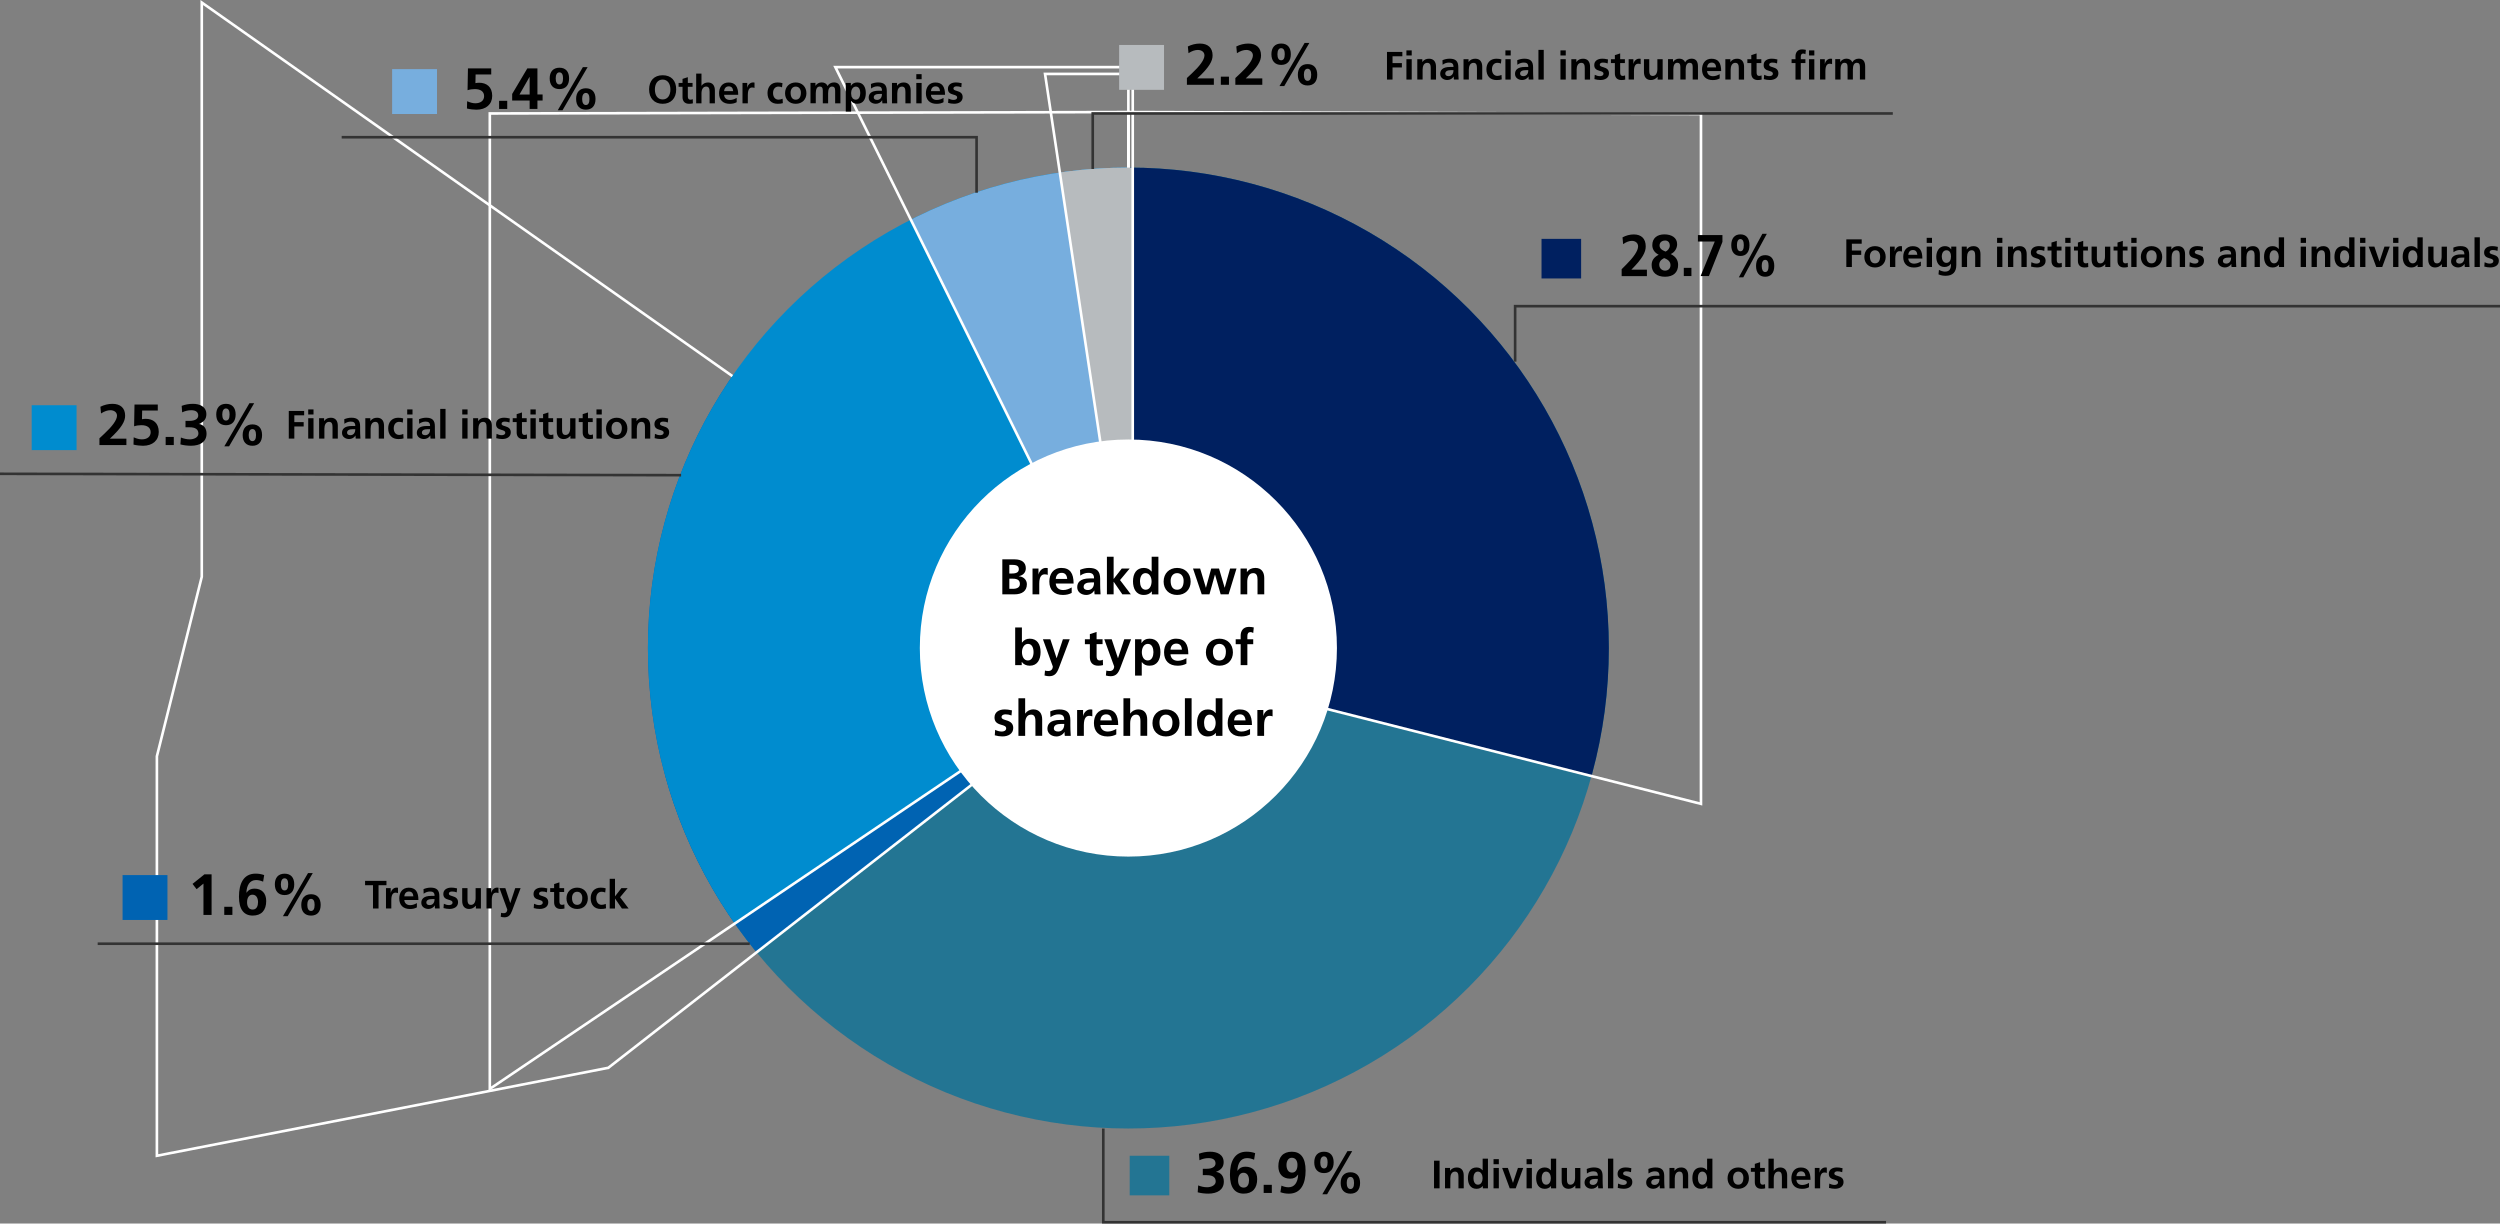 <?xml version="1.0" encoding="UTF-8"?>
<svg id="_レイヤー_2" data-name="レイヤー 2" xmlns="http://www.w3.org/2000/svg" xmlns:xlink="http://www.w3.org/1999/xlink" viewBox="0 0 947 463.48">
  <rect x="0" y="0" width="947" height="463.48" fill="#808080" stroke="none"/>
  <defs>
    <style>
      .cls-1 {
        fill: #77aede;
      }

      .cls-2 {
        clip-path: url(#clippath-4);
      }

      .cls-3 {
        fill: #b7bbbe;
      }

      .cls-4 {
        fill: #fff;
      }

      .cls-5 {
        stroke: #fff;
      }

      .cls-5, .cls-6, .cls-7 {
        fill: none;
      }

      .cls-5, .cls-7 {
        stroke-miterlimit: 10;
      }

      .cls-8 {
        fill: #237593;
      }

      .cls-9 {
        clip-path: url(#clippath-1);
      }

      .cls-10 {
        clip-path: url(#clippath-5);
      }

      .cls-11 {
        fill: #002060;
      }

      .cls-12 {
        clip-path: url(#clippath-3);
      }

      .cls-13 {
        fill: #0063b2;
      }

      .cls-14 {
        fill: #008ccf;
      }

      .cls-15 {
        clip-path: url(#clippath-2);
      }

      .cls-16 {
        clip-path: url(#clippath);
      }

      .cls-7 {
        stroke: #333;
      }
    </style>
    <clipPath id="clippath">
      <polygon class="cls-6" points="427.43 27.96 427.43 245.48 208.43 305.48 208.43 456.8 667.18 456.8 667.18 34.03 427.43 27.96"/>
    </clipPath>
    <clipPath id="clippath-1">
      <polygon class="cls-5" points="76.43 .96 76.43 218.48 59.43 286.48 59.43 437.8 230.43 404.48 429.43 249.48 76.43 .96"/>
    </clipPath>
    <clipPath id="clippath-2">
      <polygon class="cls-5" points="427.43 42.45 427.43 249.48 644.33 304.5 644.33 43.19 427.43 42.45"/>
    </clipPath>
    <clipPath id="clippath-3">
      <polygon class="cls-5" points="427.43 42.45 427.43 249.17 185.54 412.48 185.54 42.98 427.43 42.45"/>
    </clipPath>
    <clipPath id="clippath-4">
      <polygon class="cls-5" points="427.43 25.43 427.43 249.78 316.43 25.43 427.43 25.43"/>
    </clipPath>
    <clipPath id="clippath-5">
      <polygon class="cls-5" points="429.08 28.01 429.08 249.17 395.86 28.01 429.08 28.01"/>
    </clipPath>
  </defs>
  <g id="_レイヤー_1-2" data-name="レイヤー 1">
    <g>
      <rect class="cls-8" x="427.93" y="437.8" width="15" height="15"/>
      <g class="cls-16">
        <circle class="cls-8" cx="427.43" cy="245.48" r="182"/>
      </g>
      <g>
        <g class="cls-9">
          <circle class="cls-13" cx="427.43" cy="245.48" r="182"/>
        </g>
        <polygon class="cls-5" points="76.43 .96 76.43 218.48 59.43 286.48 59.43 437.8 230.43 404.48 429.43 249.48 76.43 .96"/>
      </g>
      <g>
        <g class="cls-15">
          <circle class="cls-11" cx="427.43" cy="245.48" r="182"/>
        </g>
        <polygon class="cls-5" points="427.43 42.45 427.43 249.48 644.33 304.5 644.33 43.19 427.43 42.45"/>
      </g>
      <g>
        <g class="cls-12">
          <circle class="cls-14" cx="427.43" cy="245.48" r="182"/>
        </g>
        <polygon class="cls-5" points="427.43 42.45 427.43 249.17 185.54 412.48 185.54 42.98 427.43 42.45"/>
      </g>
      <g>
        <g class="cls-2">
          <circle class="cls-1" cx="427.43" cy="245.48" r="182"/>
        </g>
        <polygon class="cls-5" points="427.43 25.43 427.43 249.78 316.43 25.43 427.43 25.43"/>
      </g>
      <g>
        <g class="cls-10">
          <circle class="cls-3" cx="427.43" cy="245.48" r="182"/>
        </g>
        <polygon class="cls-5" points="429.08 28.01 429.08 249.17 395.86 28.01 429.08 28.01"/>
      </g>
      <circle class="cls-4" cx="427.43" cy="245.48" r="79"/>
      <rect class="cls-11" x="583.93" y="90.48" width="15" height="15"/>
      <g>
        <path d="M614.28,104.57v-2.6l1.73-1.73c2.77-2.78,4.5-5.22,4.5-6.91,0-1.33-1.07-2.09-2.35-2.09-.99,0-2.08.38-3.32,1.25l-.23-2.58c1.32-.71,2.79-1.11,4.27-1.11,2.87,0,4.52,1.62,4.52,4.54,0,2.16-1.16,4.51-5.43,8.8h5.88v2.45h-9.58Z"/>
        <path d="M632.9,96.25c1.86.93,2.77,2.25,2.77,4.09,0,2.87-1.84,4.49-4.95,4.49s-5.08-1.56-5.08-4.45c0-1.73.87-2.93,2.64-3.87v-.04c-1.69-.82-2.39-2.22-2.39-3.6,0-2.71,1.88-4.09,4.58-4.09s4.83,1.22,4.83,3.73c0,1.6-.99,3.11-2.4,3.71v.02ZM628.53,100.32c0,1.27,1.01,2.2,2.19,2.2s2.06-.8,2.06-2.07c0-1.2-.72-2.09-2.42-2.69-1.3.67-1.84,1.47-1.84,2.56ZM632.53,93.03c0-.89-.47-1.93-1.8-1.93-.97,0-2.09.58-2.09,1.87,0,.98.66,1.71,2.27,2.33.76-.29,1.61-1.24,1.61-2.27Z"/>
        <path d="M637.82,104.57v-3.11h2.89v3.11h-2.89Z"/>
        <path d="M644.2,104.57l5.35-13.07h-6.38v-2.45h9.29v2.58l-5.12,12.94h-3.14Z"/>
        <path d="M655.8,92.87c0-2.56,1.24-4.09,3.47-4.09s3.43,1.51,3.43,4.09-1.22,4.09-3.43,4.09-3.47-1.51-3.47-4.09ZM660.55,92.87c0-1.31-.33-2.31-1.3-2.31-.83,0-1.3.87-1.3,2.31s.43,2.31,1.32,2.31,1.28-.82,1.28-2.31ZM658.67,105.06l8.92-16.5h1.69l-8.92,16.5h-1.69ZM665.19,100.74c0-2.56,1.26-4.09,3.47-4.09s3.43,1.51,3.43,4.09-1.22,4.09-3.43,4.09-3.47-1.51-3.47-4.09ZM669.94,100.74c0-1.49-.43-2.31-1.28-2.31-.93,0-1.32,1-1.32,2.31s.39,2.31,1.32,2.31c.85,0,1.28-.82,1.28-2.31Z"/>
      </g>
      <g>
        <path d="M453.86,449.03c1.12.44,2.24.7,3.39.7,1.47,0,3.26-.7,3.26-2.18,0-1.61-1.14-2.4-3.37-2.4h-1.52v-2.42h1.5c1.96,0,3.32-.7,3.32-2.02s-.92-2.02-2.66-2.02c-1.17,0-2.35.29-3.43.81l-.18-2.46c1.23-.48,2.71-.77,4.27-.77,2.51,0,5.08,1.01,5.08,3.94,0,1.76-.9,2.93-2.86,3.67v.04c1.85.24,2.93,1.65,2.93,3.65,0,3.08-2.42,4.58-5.92,4.58-1.32,0-2.82-.18-3.98-.51l.18-2.62Z"/>
        <path d="M475.05,439.31c-.77-.33-1.61-.62-2.68-.62-2.44,0-3.54,2.09-3.65,4.75l.04.04c.73-1.06,1.67-1.54,2.99-1.54,2.82,0,4.47,1.78,4.47,4.69,0,3.52-1.8,5.52-5.11,5.52s-5.21-2.27-5.21-7.15,1.67-8.74,6.32-8.74c1.12,0,2.18.18,3.23.55l-.4,2.49ZM473.14,447.12c0-1.41-.55-2.88-2.11-2.88-1.28,0-2.05,1.08-2.05,2.9,0,1.43.59,2.73,2.13,2.73s2.02-1.45,2.02-2.75Z"/>
        <path d="M478.68,451.89v-3.08h3.08v3.08h-3.08Z"/>
        <path d="M491.7,444.94c-.73,1.08-1.67,1.54-2.97,1.54-2.95,0-4.49-1.89-4.49-4.69,0-3.52,1.8-5.52,5.11-5.52s5.21,2.24,5.21,7.15-1.72,8.74-6.32,8.74c-1.12,0-2.18-.18-3.23-.55l.4-2.49c.86.37,1.69.62,2.68.62,2.22,0,3.52-1.76,3.65-4.75l-.04-.04ZM491.48,441.29c0-1.43-.59-2.73-2.16-2.73-1.3,0-2,1.23-2,2.75s.66,2.88,2.09,2.88c1.52,0,2.07-1.41,2.07-2.9Z"/>
        <path d="M497.84,440.32c0-2.53,1.32-4.05,3.7-4.05s3.65,1.5,3.65,4.05-1.3,4.05-3.65,4.05-3.7-1.5-3.7-4.05ZM502.9,440.32c0-1.3-.35-2.29-1.39-2.29-.88,0-1.39.86-1.39,2.29s.46,2.29,1.41,2.29,1.36-.81,1.36-2.29ZM500.9,452.38l9.51-16.33h1.8l-9.5,16.33h-1.8ZM507.85,448.11c0-2.53,1.34-4.05,3.7-4.05s3.65,1.5,3.65,4.05-1.3,4.05-3.65,4.05-3.7-1.5-3.7-4.05ZM512.91,448.11c0-1.47-.46-2.29-1.36-2.29-.99,0-1.41.99-1.41,2.29s.42,2.29,1.41,2.29c.9,0,1.36-.81,1.36-2.29Z"/>
      </g>
      <rect class="cls-14" x="12" y="153.5" width="17" height="17"/>
      <g>
        <path d="M37.67,168.59v-2.57l1.85-1.72c2.95-2.75,4.8-5.17,4.8-6.84,0-1.32-1.14-2.07-2.51-2.07-1.06,0-2.22.37-3.54,1.23l-.24-2.55c1.41-.7,2.97-1.1,4.55-1.1,3.06,0,4.82,1.61,4.82,4.49,0,2.13-1.23,4.47-5.79,8.71h6.27v2.42h-10.21Z"/>
        <path d="M50.65,165.66c1.28.55,2.22.77,3.1.77,1.96,0,3.32-.97,3.32-2.71s-1.34-2.66-3.52-2.66c-.95,0-1.85.13-2.75.42l.15-8.25h8.82v2.29h-5.92l-.07,3.28c.53-.09.86-.15,1.41-.15,2.75,0,4.95,1.52,4.95,4.97,0,3.15-2.29,5.24-5.98,5.24-.99,0-2.42-.15-3.59-.44l.07-2.75Z"/>
        <path d="M62.75,168.59v-3.08h3.08v3.08h-3.08Z"/>
        <path d="M68.51,165.73c1.12.44,2.24.7,3.39.7,1.47,0,3.26-.7,3.26-2.18,0-1.61-1.14-2.4-3.37-2.4h-1.52v-2.42h1.5c1.96,0,3.32-.7,3.32-2.02s-.92-2.02-2.66-2.02c-1.17,0-2.35.29-3.43.81l-.18-2.46c1.23-.48,2.71-.77,4.27-.77,2.51,0,5.08,1.01,5.08,3.94,0,1.76-.9,2.93-2.86,3.67v.04c1.85.24,2.93,1.65,2.93,3.65,0,3.08-2.42,4.58-5.92,4.58-1.32,0-2.82-.18-3.98-.51l.18-2.62Z"/>
        <path d="M81.91,157.02c0-2.53,1.32-4.05,3.7-4.05s3.65,1.5,3.65,4.05-1.3,4.05-3.65,4.05-3.7-1.5-3.7-4.05ZM86.97,157.02c0-1.3-.35-2.29-1.39-2.29-.88,0-1.39.86-1.39,2.29s.46,2.29,1.41,2.29,1.36-.81,1.36-2.29ZM84.97,169.07l9.51-16.33h1.8l-9.5,16.33h-1.8ZM91.92,164.81c0-2.53,1.34-4.05,3.7-4.05s3.65,1.5,3.65,4.05-1.3,4.05-3.65,4.05-3.7-1.5-3.7-4.05ZM96.98,164.81c0-1.47-.46-2.29-1.36-2.29-.99,0-1.41.99-1.41,2.29s.42,2.29,1.41,2.29c.9,0,1.36-.81,1.36-2.29Z"/>
      </g>
      <rect class="cls-13" x="46.43" y="331.48" width="17" height="17"/>
      <g>
        <path d="M77.07,346.57v-11.86l-2.6,2.11-1.54-2,4.49-3.61h2.73v15.36h-3.08Z"/>
        <path d="M84.95,346.57v-3.08h3.08v3.08h-3.08Z"/>
        <path d="M99.67,333.98c-.77-.33-1.61-.62-2.68-.62-2.44,0-3.54,2.09-3.65,4.75l.04.04c.73-1.06,1.67-1.54,2.99-1.54,2.82,0,4.47,1.78,4.47,4.69,0,3.52-1.8,5.52-5.11,5.52s-5.21-2.27-5.21-7.15,1.67-8.74,6.32-8.74c1.12,0,2.18.18,3.23.55l-.4,2.49ZM97.75,341.79c0-1.41-.55-2.88-2.11-2.88-1.28,0-2.05,1.08-2.05,2.9,0,1.43.59,2.73,2.13,2.73s2.02-1.45,2.02-2.75Z"/>
        <path d="M104.11,335c0-2.53,1.32-4.05,3.7-4.05s3.65,1.5,3.65,4.05-1.3,4.05-3.65,4.05-3.7-1.5-3.7-4.05ZM109.17,335c0-1.3-.35-2.29-1.39-2.29-.88,0-1.39.86-1.39,2.29s.46,2.29,1.41,2.29,1.36-.81,1.36-2.29ZM107.17,347.05l9.51-16.33h1.8l-9.5,16.33h-1.8ZM114.12,342.78c0-2.53,1.34-4.05,3.7-4.05s3.65,1.5,3.65,4.05-1.3,4.05-3.65,4.05-3.7-1.5-3.7-4.05ZM119.18,342.78c0-1.47-.46-2.29-1.36-2.29-.99,0-1.41.99-1.41,2.29s.42,2.29,1.41,2.29c.9,0,1.36-.81,1.36-2.29Z"/>
      </g>
      <rect class="cls-1" x="148.54" y="26.19" width="17" height="17"/>
      <g>
        <path d="M176.96,38.35c1.28.55,2.22.77,3.1.77,1.96,0,3.32-.97,3.32-2.71s-1.34-2.66-3.52-2.66c-.95,0-1.85.13-2.75.42l.15-8.25h8.82v2.29h-5.92l-.07,3.28c.53-.09.86-.15,1.41-.15,2.75,0,4.95,1.52,4.95,4.97,0,3.15-2.29,5.24-5.98,5.24-.99,0-2.42-.15-3.59-.44l.07-2.75Z"/>
        <path d="M189.06,41.27v-3.08h3.08v3.08h-3.08Z"/>
        <path d="M200.63,41.27v-3.19h-6.62v-2.49l5.74-9.68h3.83v9.88h1.96v2.29h-1.96v3.19h-2.95ZM200.63,29.13h-.04l-3.81,6.67h3.85v-6.67Z"/>
        <path d="M208.22,29.7c0-2.53,1.32-4.05,3.7-4.05s3.65,1.5,3.65,4.05-1.3,4.05-3.65,4.05-3.7-1.5-3.7-4.05ZM213.28,29.7c0-1.3-.35-2.29-1.39-2.29-.88,0-1.39.86-1.39,2.29s.46,2.29,1.41,2.29,1.36-.81,1.36-2.29ZM211.28,41.76l9.51-16.33h1.8l-9.5,16.33h-1.8ZM218.23,37.49c0-2.53,1.34-4.05,3.7-4.05s3.65,1.5,3.65,4.05-1.3,4.05-3.65,4.05-3.7-1.5-3.7-4.05ZM223.29,37.49c0-1.47-.46-2.29-1.36-2.29-.99,0-1.41.99-1.41,2.29s.42,2.29,1.41,2.29c.9,0,1.36-.81,1.36-2.29Z"/>
      </g>
      <rect class="cls-3" x="423.93" y="17.03" width="17" height="17"/>
      <g>
        <path d="M449.6,32.12v-2.57l1.85-1.72c2.95-2.75,4.8-5.17,4.8-6.84,0-1.32-1.14-2.07-2.51-2.07-1.06,0-2.22.37-3.54,1.23l-.24-2.55c1.41-.7,2.97-1.1,4.55-1.1,3.06,0,4.82,1.61,4.82,4.49,0,2.13-1.23,4.47-5.79,8.71h6.27v2.42h-10.21Z"/>
        <path d="M462.45,32.12v-3.08h3.08v3.08h-3.08Z"/>
        <path d="M467.95,32.12v-2.57l1.85-1.72c2.95-2.75,4.8-5.17,4.8-6.84,0-1.32-1.14-2.07-2.51-2.07-1.06,0-2.22.37-3.54,1.23l-.24-2.55c1.41-.7,2.97-1.1,4.55-1.1,3.06,0,4.82,1.61,4.82,4.49,0,2.13-1.23,4.47-5.79,8.71h6.27v2.42h-10.21Z"/>
        <path d="M481.61,20.54c0-2.53,1.32-4.05,3.7-4.05s3.65,1.5,3.65,4.05-1.3,4.05-3.65,4.05-3.7-1.5-3.7-4.05ZM486.67,20.54c0-1.3-.35-2.29-1.39-2.29-.88,0-1.39.86-1.39,2.29s.46,2.29,1.41,2.29,1.36-.81,1.36-2.29ZM484.67,32.6l9.51-16.33h1.8l-9.5,16.33h-1.8ZM491.62,28.33c0-2.53,1.34-4.05,3.7-4.05s3.65,1.5,3.65,4.05-1.3,4.05-3.65,4.05-3.7-1.5-3.7-4.05ZM496.68,28.33c0-1.47-.46-2.29-1.36-2.29-.99,0-1.41.99-1.41,2.29s.42,2.29,1.41,2.29c.9,0,1.36-.81,1.36-2.29Z"/>
      </g>
      <g>
        <path d="M525.39,30.14v-10.47h5.82v1.65h-3.72v2.58h3.54v1.65h-3.54v4.59h-2.1Z"/>
        <path d="M532.75,21.01v-1.92h2.01v1.92h-2.01ZM532.75,30.14v-7.72h2.01v7.72h-2.01Z"/>
        <path d="M541.96,30.14v-4.33c0-1.16-.24-2.01-1.31-2.01-1.27,0-1.77,1.23-1.77,2.59v3.75h-2.01v-7.72h1.9v1.05h.03c.62-.87,1.47-1.23,2.54-1.23,1.77,0,2.62,1.21,2.62,3.03v4.88h-2.01Z"/>
        <path d="M550.75,30.14c-.06-.29-.08-.81-.09-1.16h-.03c-.45.83-1.42,1.33-2.38,1.33-1.4,0-2.7-.84-2.7-2.31,0-1.33.76-2.64,3.78-2.64h1.25v-.03c0-1.29-.66-1.63-1.74-1.63-.86,0-1.71.33-2.38.84l-.06-1.73c.72-.33,1.75-.58,2.68-.58,2.31,0,3.33.93,3.33,3.25v1.59c0,.41.03,2.03.12,3.06h-1.77ZM550.57,26.57h-.88c-1.42,0-2.22.42-2.22,1.33,0,.6.46.95,1.27.95.9,0,1.83-.62,1.83-2.19v-.09Z"/>
        <path d="M559.47,30.14v-4.33c0-1.16-.24-2.01-1.31-2.01-1.27,0-1.77,1.23-1.77,2.59v3.75h-2.01v-7.72h1.9v1.05h.03c.62-.87,1.47-1.23,2.54-1.23,1.77,0,2.62,1.21,2.62,3.03v4.88h-2.01Z"/>
        <path d="M568.87,30.07c-.6.18-1.17.25-1.99.25-2.42,0-3.83-1.56-3.83-4.08,0-2.31,1.38-4,3.75-4,.78,0,1.38.09,1.93.25l-.18,1.59c-.39-.18-.79-.29-1.35-.29-1.26,0-2.05.99-2.05,2.44s.74,2.52,2.08,2.52c.44,0,1.02-.14,1.54-.36l.09,1.67Z"/>
        <path d="M570.25,21.01v-1.92h2.01v1.92h-2.01ZM570.25,30.14v-7.72h2.01v7.72h-2.01Z"/>
        <path d="M579.09,30.14c-.06-.29-.08-.81-.09-1.16h-.03c-.45.83-1.42,1.33-2.38,1.33-1.4,0-2.7-.84-2.7-2.31,0-1.33.76-2.64,3.78-2.64h1.24v-.03c0-1.29-.66-1.63-1.74-1.63-.86,0-1.71.33-2.39.84l-.06-1.73c.72-.33,1.75-.58,2.68-.58,2.31,0,3.33.93,3.33,3.25v1.59c0,.41.03,2.03.12,3.06h-1.77ZM578.91,26.57h-.88c-1.42,0-2.22.42-2.22,1.33,0,.6.46.95,1.27.95.9,0,1.83-.62,1.83-2.19v-.09Z"/>
        <path d="M582.76,30.14v-11.25h2.01v11.25h-2.01Z"/>
        <path d="M591.1,21.01v-1.92h2.01v1.92h-2.01ZM591.1,30.14v-7.72h2.01v7.72h-2.01Z"/>
        <path d="M600.31,30.14v-4.33c0-1.16-.24-2.01-1.31-2.01-1.27,0-1.77,1.23-1.77,2.59v3.75h-2.01v-7.72h1.9v1.05h.03c.62-.87,1.47-1.23,2.54-1.23,1.77,0,2.62,1.21,2.62,3.03v4.88h-2.01Z"/>
        <path d="M604.09,28.34c.63.31,1.29.51,1.98.51.54,0,1.32-.21,1.32-.95,0-.64-.63-.84-1.44-1.06-1.35-.36-2.05-.92-2.05-2.21,0-1.56,1.3-2.4,3.04-2.4.62,0,1.21.06,2.17.29l-.13,1.51c-.69-.24-1.16-.33-1.79-.33-.71,0-1.2.28-1.2.85,0,.43.42.65,1.33.9,1.44.4,2.16,1.05,2.16,2.34,0,1.69-1.46,2.52-3.25,2.52-.74,0-1.53-.13-2.26-.33l.12-1.65Z"/>
        <path d="M615.64,30.14c-.42.12-.88.18-1.47.18-1.64,0-2.46-1.02-2.46-2.5v-3.93h-1.49v-1.47h1.49v-1.54l2.01-.65v2.19h1.79v1.47h-1.79v3.58c0,.81.25,1.29.96,1.29.34,0,.69-.08.9-.21l.06,1.59Z"/>
        <path d="M616.93,30.14v-7.72h1.79v1.75h.03c.12-.81.96-1.94,2.13-1.94.42,0,.54.04.6.06v2.02c-.18-.1-.54-.17-.9-.17-.75,0-1.63.41-1.63,2.81v3.18h-2.01Z"/>
        <path d="M627.91,30.14v-1.05h-.03c-.66.79-1.53,1.23-2.53,1.23-1.73,0-2.62-1.16-2.62-3.03v-4.87h2.01v4.41c0,1.54.57,1.94,1.3,1.94,1.21,0,1.77-1.12,1.77-2.61v-3.73h2.01v7.72h-1.91Z"/>
        <path d="M641.19,30.14v-4.82c0-1.15-.44-1.53-1.16-1.53-1.02,0-1.5.94-1.5,2.56v3.78h-2.01v-4.82c0-1.12-.41-1.53-1.16-1.53-1.05,0-1.5.99-1.5,2.55v3.79h-2.01v-7.72h1.88v1.08h.03c.52-.78,1.33-1.26,2.31-1.26,1.07,0,1.83.41,2.26,1.37.42-.85,1.37-1.37,2.43-1.37,1.63,0,2.43.99,2.43,3v4.91h-2.01Z"/>
        <path d="M651.42,29.71c-.73.41-1.58.62-2.64.62-2.56,0-4.05-1.47-4.05-4,0-2.16,1.12-4.08,3.58-4.08,2.62,0,3.67,1.62,3.67,4.67h-5.34c.09,1.21.92,1.95,2.22,1.95.96,0,1.8-.36,2.55-.78v1.63ZM650.07,25.52c-.08-1.11-.6-1.81-1.65-1.81s-1.67.66-1.77,1.81h3.42Z"/>
        <path d="M658.65,30.14v-4.33c0-1.16-.24-2.01-1.31-2.01-1.27,0-1.77,1.23-1.77,2.59v3.75h-2.01v-7.72h1.9v1.05h.03c.62-.87,1.47-1.23,2.54-1.23,1.77,0,2.62,1.21,2.62,3.03v4.88h-2.01Z"/>
        <path d="M667.32,30.14c-.42.12-.88.18-1.47.18-1.64,0-2.46-1.02-2.46-2.5v-3.93h-1.49v-1.47h1.49v-1.54l2.01-.65v2.19h1.79v1.47h-1.79v3.58c0,.81.25,1.29.96,1.29.34,0,.69-.08.9-.21l.06,1.59Z"/>
        <path d="M668.26,28.34c.63.31,1.29.51,1.98.51.54,0,1.32-.21,1.32-.95,0-.64-.63-.84-1.44-1.06-1.35-.36-2.05-.92-2.05-2.21,0-1.56,1.3-2.4,3.04-2.4.62,0,1.21.06,2.17.29l-.13,1.51c-.69-.24-1.16-.33-1.79-.33-.71,0-1.2.28-1.2.85,0,.43.42.65,1.33.9,1.44.4,2.16,1.05,2.16,2.34,0,1.69-1.46,2.52-3.25,2.52-.74,0-1.53-.13-2.26-.33l.12-1.65Z"/>
        <path d="M680.13,30.14v-6.25h-1.48v-1.47h1.48v-1.1c0-1.3.68-2.61,2.49-2.61.46,0,1.05.08,1.44.17l-.17,1.67c-.32-.2-.56-.27-.87-.27-.58,0-.88.45-.88,1.19v.96h1.75v1.47h-1.75v6.25h-2.01ZM685.26,21.01v-1.92h2.01v1.92h-2.01ZM685.26,30.14v-7.72h2.01v7.72h-2.01Z"/>
        <path d="M689.44,30.14v-7.72h1.79v1.75h.03c.12-.81.96-1.94,2.13-1.94.42,0,.54.04.6.06v2.02c-.18-.1-.54-.17-.9-.17-.75,0-1.63.41-1.63,2.81v3.18h-2.01Z"/>
        <path d="M704.53,30.14v-4.82c0-1.15-.44-1.53-1.16-1.53-1.02,0-1.5.94-1.5,2.56v3.78h-2.01v-4.82c0-1.12-.41-1.53-1.16-1.53-1.05,0-1.5.99-1.5,2.55v3.79h-2.01v-7.72h1.88v1.08h.03c.52-.78,1.33-1.26,2.31-1.26,1.07,0,1.83.41,2.26,1.37.42-.85,1.37-1.37,2.43-1.37,1.63,0,2.43.99,2.43,3v4.91h-2.01Z"/>
      </g>
      <g>
        <path d="M245.88,33.88c0-3.32,1.91-5.38,5.13-5.38s5.13,1.99,5.13,5.38-2.01,5.44-5.13,5.44-5.13-2.1-5.13-5.44ZM253.95,33.88c0-1.92-.9-3.74-2.96-3.74-1.89,0-2.92,1.65-2.92,3.74,0,2.22,1.02,3.79,2.94,3.79s2.94-1.59,2.94-3.79Z"/>
        <path d="M262.47,39.14c-.42.12-.88.18-1.47.18-1.64,0-2.46-1.02-2.46-2.5v-3.93h-1.49v-1.47h1.49v-1.54l2.01-.65v2.19h1.79v1.47h-1.79v3.58c0,.81.25,1.29.96,1.29.34,0,.69-.08.9-.21l.06,1.59Z"/>
        <path d="M268.8,39.14v-4.37c0-1.41-.42-1.98-1.31-1.98-1.18,0-1.77,1.08-1.77,2.61v3.74h-2.01v-11.25h2.01v4.58h.03c.5-.74,1.36-1.23,2.43-1.23,1.79,0,2.62,1.25,2.62,3.02v4.89h-2.01Z"/>
        <path d="M279.07,38.71c-.73.41-1.58.62-2.64.62-2.56,0-4.05-1.47-4.05-4,0-2.16,1.12-4.08,3.58-4.08,2.62,0,3.67,1.62,3.67,4.67h-5.34c.09,1.21.92,1.95,2.22,1.95.96,0,1.8-.36,2.55-.78v1.63ZM277.72,34.52c-.08-1.11-.6-1.81-1.65-1.81s-1.67.66-1.77,1.81h3.42Z"/>
        <path d="M281.26,39.14v-7.72h1.79v1.75h.03c.12-.81.96-1.94,2.13-1.94.42,0,.54.04.6.06v2.02c-.18-.1-.54-.17-.9-.17-.75,0-1.63.41-1.63,2.81v3.18h-2.01Z"/>
        <path d="M296.55,39.07c-.6.18-1.17.25-1.99.25-2.42,0-3.83-1.56-3.83-4.08,0-2.31,1.38-4,3.75-4,.78,0,1.38.09,1.93.25l-.18,1.59c-.39-.18-.79-.29-1.35-.29-1.26,0-2.05.99-2.05,2.44s.74,2.52,2.08,2.52c.44,0,1.02-.14,1.54-.36l.09,1.67Z"/>
        <path d="M301.42,39.32c-2.49,0-4.04-1.71-4.04-3.99,0-2.47,1.68-4.09,4.04-4.09s4.05,1.61,4.05,4.09c0,2.29-1.56,3.99-4.05,3.99ZM303.37,35.09c0-1.23-.66-2.29-1.95-2.29s-1.94,1.08-1.94,2.29c0,1.63.63,2.67,1.94,2.67s1.95-1,1.95-2.67Z"/>
        <path d="M316.35,39.14v-4.82c0-1.15-.44-1.53-1.16-1.53-1.02,0-1.5.94-1.5,2.56v3.78h-2.01v-4.82c0-1.12-.41-1.53-1.16-1.53-1.05,0-1.5.99-1.5,2.55v3.79h-2.01v-7.72h1.88v1.08h.03c.52-.78,1.33-1.26,2.31-1.26,1.07,0,1.83.41,2.26,1.37.42-.85,1.37-1.37,2.43-1.37,1.63,0,2.43.99,2.43,3v4.91h-2.01Z"/>
        <path d="M320.38,42.29v-10.87h1.92v1.09h.03c.51-.84,1.32-1.28,2.4-1.28,2.25,0,3.24,1.73,3.24,4.02s-.98,4.06-3.29,4.06c-1.04,0-1.65-.33-2.26-1.06h-.03v4.03h-2.01ZM325.87,35.26c0-1.07-.38-2.46-1.67-2.46s-1.8,1.39-1.8,2.46c0,1.14.46,2.5,1.77,2.5s1.69-1.41,1.69-2.5Z"/>
        <path d="M334.26,39.14c-.06-.29-.08-.81-.09-1.16h-.03c-.45.83-1.42,1.33-2.38,1.33-1.4,0-2.7-.84-2.7-2.31,0-1.33.76-2.64,3.78-2.64h1.25v-.03c0-1.29-.66-1.63-1.74-1.63-.86,0-1.71.33-2.38.84l-.06-1.73c.72-.33,1.75-.58,2.68-.58,2.31,0,3.33.93,3.33,3.25v1.59c0,.41.03,2.03.12,3.06h-1.77ZM334.08,35.57h-.88c-1.42,0-2.22.42-2.22,1.33,0,.6.46.95,1.27.95.9,0,1.83-.62,1.83-2.19v-.09Z"/>
        <path d="M342.97,39.14v-4.33c0-1.16-.24-2.01-1.31-2.01-1.27,0-1.77,1.23-1.77,2.59v3.75h-2.01v-7.72h1.9v1.05h.03c.62-.87,1.47-1.23,2.54-1.23,1.77,0,2.62,1.21,2.62,3.03v4.88h-2.01Z"/>
        <path d="M347.1,30.01v-1.92h2.01v1.92h-2.01ZM347.1,39.14v-7.72h2.01v7.72h-2.01Z"/>
        <path d="M357.42,38.71c-.73.41-1.58.62-2.64.62-2.56,0-4.05-1.47-4.05-4,0-2.16,1.12-4.08,3.58-4.08,2.62,0,3.67,1.62,3.67,4.67h-5.34c.09,1.21.92,1.95,2.22,1.95.96,0,1.8-.36,2.55-.78v1.63ZM356.07,34.52c-.08-1.11-.6-1.81-1.65-1.81s-1.67.66-1.77,1.81h3.42Z"/>
        <path d="M359.26,37.34c.63.31,1.29.51,1.98.51.54,0,1.32-.21,1.32-.95,0-.64-.63-.84-1.44-1.06-1.35-.36-2.05-.92-2.05-2.21,0-1.56,1.3-2.4,3.04-2.4.62,0,1.21.06,2.17.29l-.13,1.51c-.69-.24-1.16-.33-1.79-.33-.71,0-1.2.28-1.2.85,0,.43.42.65,1.33.9,1.44.4,2.16,1.05,2.16,2.34,0,1.69-1.46,2.52-3.25,2.52-.74,0-1.53-.13-2.26-.33l.12-1.65Z"/>
      </g>
      <g>
        <path d="M109.39,166.14v-10.47h5.82v1.65h-3.72v2.58h3.54v1.65h-3.54v4.59h-2.1Z"/>
        <path d="M116.75,157.01v-1.92h2.01v1.92h-2.01ZM116.75,166.14v-7.72h2.01v7.72h-2.01Z"/>
        <path d="M125.96,166.14v-4.33c0-1.16-.24-2.01-1.31-2.01-1.27,0-1.77,1.23-1.77,2.59v3.75h-2.01v-7.72h1.9v1.05h.03c.62-.87,1.47-1.23,2.54-1.23,1.77,0,2.62,1.21,2.62,3.03v4.88h-2.01Z"/>
        <path d="M134.75,166.14c-.06-.29-.08-.81-.09-1.16h-.03c-.45.83-1.42,1.33-2.38,1.33-1.4,0-2.7-.84-2.7-2.31,0-1.33.76-2.64,3.78-2.64h1.25v-.03c0-1.29-.66-1.63-1.74-1.63-.86,0-1.71.33-2.38.84l-.06-1.73c.72-.33,1.75-.58,2.68-.58,2.31,0,3.33.93,3.33,3.25v1.59c0,.41.03,2.03.12,3.06h-1.77ZM134.57,162.57h-.88c-1.42,0-2.22.42-2.22,1.33,0,.6.46.95,1.27.95.9,0,1.83-.62,1.83-2.19v-.09Z"/>
        <path d="M143.47,166.14v-4.33c0-1.16-.24-2.01-1.31-2.01-1.27,0-1.77,1.23-1.77,2.59v3.75h-2.01v-7.72h1.9v1.05h.03c.62-.87,1.47-1.23,2.54-1.23,1.77,0,2.62,1.21,2.62,3.03v4.88h-2.01Z"/>
        <path d="M152.87,166.07c-.6.18-1.17.25-1.99.25-2.42,0-3.83-1.56-3.83-4.08,0-2.31,1.38-4,3.75-4,.78,0,1.38.09,1.93.25l-.18,1.59c-.39-.18-.79-.29-1.35-.29-1.26,0-2.05.99-2.05,2.44s.74,2.52,2.08,2.52c.44,0,1.02-.14,1.54-.36l.09,1.67Z"/>
        <path d="M154.25,157.01v-1.92h2.01v1.92h-2.01ZM154.25,166.14v-7.72h2.01v7.72h-2.01Z"/>
        <path d="M163.09,166.14c-.06-.29-.08-.81-.09-1.16h-.03c-.45.83-1.42,1.33-2.38,1.33-1.4,0-2.7-.84-2.7-2.31,0-1.33.76-2.64,3.78-2.64h1.24v-.03c0-1.29-.66-1.63-1.74-1.63-.86,0-1.71.33-2.39.84l-.06-1.73c.72-.33,1.75-.58,2.68-.58,2.31,0,3.33.93,3.33,3.25v1.59c0,.41.03,2.03.12,3.06h-1.77ZM162.91,162.57h-.88c-1.42,0-2.22.42-2.22,1.33,0,.6.46.95,1.27.95.9,0,1.83-.62,1.83-2.19v-.09Z"/>
        <path d="M166.76,166.14v-11.25h2.01v11.25h-2.01Z"/>
        <path d="M175.1,157.01v-1.92h2.01v1.92h-2.01ZM175.1,166.14v-7.72h2.01v7.72h-2.01Z"/>
        <path d="M184.31,166.14v-4.33c0-1.16-.24-2.01-1.31-2.01-1.27,0-1.77,1.23-1.77,2.59v3.75h-2.01v-7.72h1.9v1.05h.03c.62-.87,1.47-1.23,2.54-1.23,1.77,0,2.62,1.21,2.62,3.03v4.88h-2.01Z"/>
        <path d="M188.09,164.34c.63.31,1.29.51,1.98.51.54,0,1.32-.21,1.32-.95,0-.64-.63-.84-1.44-1.06-1.35-.36-2.05-.92-2.05-2.21,0-1.56,1.3-2.4,3.04-2.4.62,0,1.21.06,2.17.29l-.13,1.51c-.69-.24-1.16-.33-1.79-.33-.71,0-1.2.28-1.2.85,0,.43.42.65,1.33.9,1.44.4,2.16,1.05,2.16,2.34,0,1.69-1.46,2.52-3.25,2.52-.74,0-1.53-.13-2.26-.33l.12-1.65Z"/>
        <path d="M199.64,166.14c-.42.12-.88.18-1.47.18-1.64,0-2.46-1.02-2.46-2.5v-3.93h-1.49v-1.47h1.49v-1.54l2.01-.65v2.19h1.79v1.47h-1.79v3.58c0,.81.25,1.29.96,1.29.34,0,.69-.08.9-.21l.06,1.59Z"/>
        <path d="M200.93,157.01v-1.92h2.01v1.92h-2.01ZM200.93,166.14v-7.72h2.01v7.72h-2.01Z"/>
        <path d="M209.65,166.14c-.42.12-.88.18-1.47.18-1.64,0-2.46-1.02-2.46-2.5v-3.93h-1.49v-1.47h1.49v-1.54l2.01-.65v2.19h1.79v1.47h-1.79v3.58c0,.81.25,1.29.96,1.29.34,0,.69-.08.9-.21l.06,1.59Z"/>
        <path d="M216.08,166.14v-1.05h-.03c-.66.79-1.53,1.23-2.53,1.23-1.73,0-2.62-1.16-2.62-3.03v-4.87h2.01v4.41c0,1.54.57,1.94,1.3,1.94,1.21,0,1.77-1.12,1.77-2.61v-3.73h2.01v7.72h-1.91Z"/>
        <path d="M224.65,166.14c-.42.12-.88.18-1.47.18-1.64,0-2.46-1.02-2.46-2.5v-3.93h-1.49v-1.47h1.49v-1.54l2.01-.65v2.19h1.79v1.47h-1.79v3.58c0,.81.25,1.29.96,1.29.34,0,.69-.08.9-.21l.06,1.59Z"/>
        <path d="M225.94,157.01v-1.92h2.01v1.92h-2.01ZM225.94,166.14v-7.72h2.01v7.72h-2.01Z"/>
        <path d="M233.6,166.32c-2.49,0-4.04-1.71-4.04-3.99,0-2.47,1.68-4.09,4.04-4.09s4.05,1.61,4.05,4.09c0,2.29-1.56,3.99-4.05,3.99ZM235.55,162.09c0-1.23-.66-2.29-1.95-2.29s-1.94,1.08-1.94,2.29c0,1.63.63,2.67,1.94,2.67s1.95-1,1.95-2.67Z"/>
        <path d="M244.31,166.14v-4.33c0-1.16-.24-2.01-1.31-2.01-1.27,0-1.77,1.23-1.77,2.59v3.75h-2.01v-7.72h1.9v1.05h.03c.62-.87,1.47-1.23,2.54-1.23,1.77,0,2.62,1.21,2.62,3.03v4.88h-2.01Z"/>
        <path d="M248.09,164.34c.63.31,1.29.51,1.98.51.54,0,1.32-.21,1.32-.95,0-.64-.63-.84-1.44-1.06-1.35-.36-2.05-.92-2.05-2.21,0-1.56,1.3-2.4,3.04-2.4.62,0,1.21.06,2.17.29l-.13,1.51c-.69-.24-1.16-.33-1.79-.33-.71,0-1.2.28-1.2.85,0,.43.42.65,1.33.9,1.44.4,2.16,1.05,2.16,2.34,0,1.69-1.46,2.52-3.25,2.52-.74,0-1.53-.13-2.26-.33l.12-1.65Z"/>
      </g>
      <g>
        <path d="M699.39,101.14v-10.47h5.82v1.65h-3.72v2.58h3.54v1.65h-3.54v4.59h-2.1Z"/>
        <path d="M710.25,101.32c-2.49,0-4.04-1.71-4.04-3.99,0-2.47,1.68-4.09,4.04-4.09s4.05,1.61,4.05,4.09c0,2.29-1.56,3.99-4.05,3.99ZM712.2,97.09c0-1.23-.66-2.29-1.95-2.29s-1.94,1.08-1.94,2.29c0,1.63.63,2.67,1.94,2.67s1.95-1,1.95-2.67Z"/>
        <path d="M715.92,101.14v-7.72h1.79v1.75h.03c.12-.81.96-1.94,2.13-1.94.42,0,.54.04.6.06v2.02c-.18-.1-.54-.17-.9-.17-.75,0-1.63.41-1.63,2.81v3.18h-2.01Z"/>
        <path d="M727.63,100.71c-.73.41-1.58.62-2.64.62-2.56,0-4.05-1.47-4.05-4,0-2.16,1.12-4.08,3.58-4.08,2.62,0,3.67,1.62,3.67,4.67h-5.34c.09,1.21.92,1.95,2.22,1.95.96,0,1.8-.36,2.55-.78v1.63ZM726.28,96.52c-.08-1.11-.6-1.81-1.65-1.81s-1.67.66-1.77,1.81h3.42Z"/>
        <path d="M729.83,92.01v-1.92h2.01v1.92h-2.01ZM729.83,101.14v-7.72h2.01v7.72h-2.01Z"/>
        <path d="M739.04,99.91h-.03c-.44.75-1.38,1.23-2.4,1.23-2.13,0-3.15-1.62-3.15-3.9,0-1.86.96-4,3.27-4,1.02,0,1.82.35,2.37,1.23h.03v-1.05h1.92v7c0,2.61-1.35,4.05-4.05,4.05-.78,0-1.71-.11-2.7-.53l.17-1.71c.71.38,1.67.67,2.26.67,1.89,0,2.31-1.21,2.31-2.82v-.18ZM739.04,97.2c0-1.18-.42-2.4-1.7-2.4-1.2,0-1.79,1.04-1.79,2.44,0,1.05.56,2.34,1.71,2.34,1.29,0,1.77-1.14,1.77-2.38Z"/>
        <path d="M748.2,101.14v-4.33c0-1.16-.24-2.01-1.31-2.01-1.27,0-1.77,1.23-1.77,2.59v3.75h-2.01v-7.72h1.9v1.05h.03c.62-.87,1.47-1.23,2.54-1.23,1.77,0,2.62,1.21,2.62,3.03v4.88h-2.01Z"/>
        <path d="M756.49,92.01v-1.92h2.01v1.92h-2.01ZM756.49,101.14v-7.72h2.01v7.72h-2.01Z"/>
        <path d="M765.71,101.14v-4.33c0-1.16-.24-2.01-1.31-2.01-1.27,0-1.77,1.23-1.77,2.59v3.75h-2.01v-7.72h1.9v1.05h.03c.62-.87,1.47-1.23,2.54-1.23,1.77,0,2.62,1.21,2.62,3.03v4.88h-2.01Z"/>
        <path d="M769.48,99.34c.63.31,1.29.51,1.98.51.54,0,1.32-.21,1.32-.95,0-.64-.63-.84-1.44-1.06-1.35-.36-2.05-.92-2.05-2.21,0-1.56,1.3-2.4,3.04-2.4.62,0,1.21.06,2.17.29l-.13,1.51c-.69-.24-1.16-.33-1.79-.33-.71,0-1.2.28-1.2.85,0,.43.42.65,1.33.9,1.44.4,2.16,1.05,2.16,2.34,0,1.69-1.46,2.52-3.25,2.52-.74,0-1.53-.13-2.26-.33l.12-1.65Z"/>
        <path d="M781.03,101.14c-.42.12-.88.18-1.47.18-1.64,0-2.46-1.02-2.46-2.5v-3.93h-1.49v-1.47h1.49v-1.54l2.01-.65v2.19h1.79v1.47h-1.79v3.58c0,.81.25,1.29.96,1.29.34,0,.69-.08.9-.21l.06,1.59Z"/>
        <path d="M782.32,92.01v-1.92h2.01v1.92h-2.01ZM782.32,101.14v-7.72h2.01v7.72h-2.01Z"/>
        <path d="M791.04,101.14c-.42.12-.88.18-1.47.18-1.64,0-2.46-1.02-2.46-2.5v-3.93h-1.49v-1.47h1.49v-1.54l2.01-.65v2.19h1.79v1.47h-1.79v3.58c0,.81.25,1.29.96,1.29.34,0,.69-.08.9-.21l.06,1.59Z"/>
        <path d="M797.47,101.14v-1.05h-.03c-.66.79-1.53,1.23-2.53,1.23-1.73,0-2.62-1.16-2.62-3.03v-4.87h2.01v4.41c0,1.54.57,1.94,1.3,1.94,1.21,0,1.77-1.12,1.77-2.61v-3.73h2.01v7.72h-1.91Z"/>
        <path d="M806.04,101.14c-.42.12-.88.18-1.47.18-1.64,0-2.46-1.02-2.46-2.5v-3.93h-1.49v-1.47h1.49v-1.54l2.01-.65v2.19h1.79v1.47h-1.79v3.58c0,.81.25,1.29.96,1.29.34,0,.69-.08.9-.21l.06,1.59Z"/>
        <path d="M807.33,92.01v-1.92h2.01v1.92h-2.01ZM807.33,101.14v-7.72h2.01v7.72h-2.01Z"/>
        <path d="M814.99,101.32c-2.49,0-4.04-1.71-4.04-3.99,0-2.47,1.68-4.09,4.04-4.09s4.05,1.61,4.05,4.09c0,2.29-1.56,3.99-4.05,3.99ZM816.94,97.09c0-1.23-.66-2.29-1.95-2.29s-1.94,1.08-1.94,2.29c0,1.63.63,2.67,1.94,2.67s1.95-1,1.95-2.67Z"/>
        <path d="M825.7,101.14v-4.33c0-1.16-.24-2.01-1.31-2.01-1.27,0-1.77,1.23-1.77,2.59v3.75h-2.01v-7.72h1.9v1.05h.03c.62-.87,1.47-1.23,2.54-1.23,1.77,0,2.62,1.21,2.62,3.03v4.88h-2.01Z"/>
        <path d="M829.48,99.34c.63.31,1.29.51,1.98.51.54,0,1.32-.21,1.32-.95,0-.64-.63-.84-1.44-1.06-1.35-.36-2.05-.92-2.05-2.21,0-1.56,1.3-2.4,3.04-2.4.62,0,1.21.06,2.17.29l-.13,1.51c-.69-.24-1.16-.33-1.79-.33-.71,0-1.2.28-1.2.85,0,.43.42.65,1.33.9,1.44.4,2.16,1.05,2.16,2.34,0,1.69-1.46,2.52-3.25,2.52-.74,0-1.53-.13-2.26-.33l.12-1.65Z"/>
        <path d="M845.32,101.14c-.06-.29-.08-.81-.09-1.16h-.03c-.45.83-1.42,1.33-2.38,1.33-1.4,0-2.7-.84-2.7-2.31,0-1.33.76-2.64,3.78-2.64h1.25v-.03c0-1.29-.66-1.63-1.74-1.63-.86,0-1.71.33-2.38.84l-.06-1.73c.72-.33,1.75-.58,2.68-.58,2.31,0,3.33.93,3.33,3.25v1.59c0,.41.03,2.03.12,3.06h-1.77ZM845.14,97.57h-.88c-1.42,0-2.22.42-2.22,1.33,0,.6.46.95,1.27.95.9,0,1.83-.62,1.83-2.19v-.09Z"/>
        <path d="M854.04,101.14v-4.33c0-1.16-.24-2.01-1.31-2.01-1.27,0-1.77,1.23-1.77,2.59v3.75h-2.01v-7.72h1.9v1.05h.03c.62-.87,1.47-1.23,2.54-1.23,1.77,0,2.62,1.21,2.62,3.03v4.88h-2.01Z"/>
        <path d="M863.26,101.14v-.87h-.03c-.6.75-1.42,1.05-2.37,1.05-2.36,0-3.24-1.92-3.24-4.06,0-2.34,1.02-4.02,3.24-4.02,1,0,1.71.35,2.31,1.08h.03v-4.42h2.01v11.25h-1.95ZM863.19,97.26c0-1.08-.51-2.46-1.8-2.46-1.21,0-1.67,1.26-1.67,2.46,0,1.09.39,2.5,1.7,2.5s1.77-1.38,1.77-2.5Z"/>
        <path d="M871.5,92.01v-1.92h2.01v1.92h-2.01ZM871.5,101.14v-7.72h2.01v7.72h-2.01Z"/>
        <path d="M880.71,101.14v-4.33c0-1.16-.24-2.01-1.31-2.01-1.27,0-1.77,1.23-1.77,2.59v3.75h-2.01v-7.72h1.9v1.05h.03c.62-.87,1.47-1.23,2.54-1.23,1.77,0,2.62,1.21,2.62,3.03v4.88h-2.01Z"/>
        <path d="M889.93,101.14v-.87h-.03c-.6.75-1.42,1.05-2.37,1.05-2.36,0-3.24-1.92-3.24-4.06,0-2.34,1.02-4.02,3.24-4.02,1,0,1.71.35,2.31,1.08h.03v-4.42h2.01v11.25h-1.95ZM889.86,97.26c0-1.08-.51-2.46-1.8-2.46-1.21,0-1.67,1.26-1.67,2.46,0,1.09.39,2.5,1.7,2.5s1.77-1.38,1.77-2.5Z"/>
        <path d="M894,92.01v-1.92h2.01v1.92h-2.01ZM894,101.14v-7.72h2.01v7.72h-2.01Z"/>
        <path d="M900.13,101.14l-2.87-7.72h2.16l1.92,5.62h.03l1.86-5.62h2.01l-2.85,7.72h-2.26Z"/>
        <path d="M906.51,92.01v-1.92h2.01v1.92h-2.01ZM906.51,101.14v-7.72h2.01v7.72h-2.01Z"/>
        <path d="M915.78,101.14v-.87h-.03c-.6.75-1.42,1.05-2.37,1.05-2.36,0-3.24-1.92-3.24-4.06,0-2.34,1.02-4.02,3.24-4.02,1,0,1.71.35,2.31,1.08h.03v-4.42h2.01v11.25h-1.95ZM915.7,97.26c0-1.08-.51-2.46-1.8-2.46-1.21,0-1.67,1.26-1.67,2.46,0,1.09.39,2.5,1.7,2.5s1.77-1.38,1.77-2.5Z"/>
        <path d="M924.99,101.14v-1.05h-.03c-.66.79-1.53,1.23-2.53,1.23-1.73,0-2.62-1.16-2.62-3.03v-4.87h2.01v4.41c0,1.54.57,1.94,1.3,1.94,1.21,0,1.77-1.12,1.77-2.61v-3.73h2.01v7.72h-1.91Z"/>
        <path d="M933.67,101.14c-.06-.29-.08-.81-.09-1.16h-.03c-.45.83-1.42,1.33-2.38,1.33-1.4,0-2.7-.84-2.7-2.31,0-1.33.76-2.64,3.78-2.64h1.25v-.03c0-1.29-.66-1.63-1.74-1.63-.86,0-1.71.33-2.38.84l-.06-1.73c.72-.33,1.75-.58,2.68-.58,2.31,0,3.33.93,3.33,3.25v1.59c0,.41.03,2.03.12,3.06h-1.77ZM933.49,97.57h-.88c-1.42,0-2.22.42-2.22,1.33,0,.6.46.95,1.27.95.9,0,1.83-.62,1.83-2.19v-.09Z"/>
        <path d="M937.35,101.14v-11.25h2.01v11.25h-2.01Z"/>
        <path d="M941.17,99.34c.63.31,1.29.51,1.98.51.54,0,1.32-.21,1.32-.95,0-.64-.63-.84-1.44-1.06-1.35-.36-2.05-.92-2.05-2.21,0-1.56,1.3-2.4,3.04-2.4.62,0,1.21.06,2.17.29l-.13,1.51c-.69-.24-1.16-.33-1.79-.33-.71,0-1.2.28-1.2.85,0,.43.42.65,1.33.9,1.44.4,2.16,1.05,2.16,2.34,0,1.69-1.46,2.52-3.25,2.52-.74,0-1.53-.13-2.26-.33l.12-1.65Z"/>
      </g>
      <g>
        <path d="M543.21,450.14v-10.47h2.1v10.47h-2.1Z"/>
        <path d="M552.46,450.14v-4.33c0-1.16-.24-2.01-1.31-2.01-1.27,0-1.77,1.23-1.77,2.59v3.75h-2.01v-7.72h1.9v1.05h.03c.62-.87,1.47-1.23,2.54-1.23,1.77,0,2.62,1.21,2.62,3.03v4.88h-2.01Z"/>
        <path d="M561.69,450.14v-.87h-.03c-.6.75-1.42,1.05-2.37,1.05-2.36,0-3.24-1.92-3.24-4.06,0-2.34,1.02-4.02,3.24-4.02,1,0,1.71.35,2.31,1.08h.03v-4.42h2.01v11.25h-1.95ZM561.61,446.26c0-1.08-.51-2.46-1.8-2.46-1.21,0-1.67,1.26-1.67,2.46,0,1.09.39,2.5,1.7,2.5s1.77-1.38,1.77-2.5Z"/>
        <path d="M565.75,441.01v-1.92h2.01v1.92h-2.01ZM565.75,450.14v-7.72h2.01v7.72h-2.01Z"/>
        <path d="M571.89,450.14l-2.87-7.72h2.16l1.92,5.62h.03l1.86-5.62h2.01l-2.85,7.72h-2.26Z"/>
        <path d="M578.26,441.01v-1.92h2.01v1.92h-2.01ZM578.26,450.14v-7.72h2.01v7.72h-2.01Z"/>
        <path d="M587.53,450.14v-.87h-.03c-.6.75-1.42,1.05-2.37,1.05-2.36,0-3.24-1.92-3.24-4.06,0-2.34,1.02-4.02,3.24-4.02,1,0,1.71.35,2.31,1.08h.03v-4.42h2.01v11.25h-1.95ZM587.46,446.26c0-1.08-.51-2.46-1.8-2.46-1.21,0-1.67,1.26-1.67,2.46,0,1.09.39,2.5,1.7,2.5s1.77-1.38,1.77-2.5Z"/>
        <path d="M596.74,450.14v-1.05h-.03c-.66.79-1.53,1.23-2.53,1.23-1.73,0-2.62-1.16-2.62-3.03v-4.87h2.01v4.41c0,1.54.57,1.94,1.3,1.94,1.21,0,1.77-1.12,1.77-2.61v-3.73h2.01v7.72h-1.91Z"/>
        <path d="M605.43,450.14c-.06-.29-.08-.81-.09-1.16h-.03c-.45.83-1.42,1.33-2.38,1.33-1.4,0-2.7-.84-2.7-2.31,0-1.33.76-2.64,3.78-2.64h1.24v-.03c0-1.29-.66-1.63-1.74-1.63-.86,0-1.71.33-2.39.84l-.06-1.73c.72-.33,1.75-.58,2.68-.58,2.31,0,3.33.93,3.33,3.25v1.59c0,.41.03,2.03.12,3.06h-1.77ZM605.25,446.57h-.88c-1.42,0-2.22.42-2.22,1.33,0,.6.46.95,1.27.95.9,0,1.83-.62,1.83-2.19v-.09Z"/>
        <path d="M609.1,450.14v-11.25h2.01v11.25h-2.01Z"/>
        <path d="M612.93,448.34c.63.31,1.29.51,1.98.51.54,0,1.32-.21,1.32-.95,0-.64-.63-.84-1.44-1.06-1.35-.36-2.05-.92-2.05-2.21,0-1.56,1.3-2.4,3.04-2.4.62,0,1.21.06,2.17.29l-.13,1.51c-.69-.24-1.16-.33-1.79-.33-.71,0-1.2.28-1.2.85,0,.43.42.65,1.33.9,1.44.4,2.16,1.05,2.16,2.34,0,1.69-1.46,2.52-3.25,2.52-.74,0-1.53-.13-2.26-.33l.12-1.65Z"/>
        <path d="M628.77,450.14c-.06-.29-.08-.81-.09-1.16h-.03c-.45.83-1.42,1.33-2.38,1.33-1.4,0-2.7-.84-2.7-2.31,0-1.33.76-2.64,3.78-2.64h1.24v-.03c0-1.29-.66-1.63-1.74-1.63-.86,0-1.71.33-2.39.84l-.06-1.73c.72-.33,1.75-.58,2.68-.58,2.31,0,3.33.93,3.33,3.25v1.59c0,.41.03,2.03.12,3.06h-1.77ZM628.59,446.57h-.88c-1.42,0-2.22.42-2.22,1.33,0,.6.46.95,1.27.95.9,0,1.83-.62,1.83-2.19v-.09Z"/>
        <path d="M637.48,450.14v-4.33c0-1.16-.24-2.01-1.31-2.01-1.27,0-1.77,1.23-1.77,2.59v3.75h-2.01v-7.72h1.9v1.05h.03c.62-.87,1.47-1.23,2.54-1.23,1.77,0,2.62,1.21,2.62,3.03v4.88h-2.01Z"/>
        <path d="M646.71,450.14v-.87h-.03c-.6.75-1.42,1.05-2.37,1.05-2.36,0-3.24-1.92-3.24-4.06,0-2.34,1.02-4.02,3.24-4.02,1,0,1.71.35,2.31,1.08h.03v-4.42h2.01v11.25h-1.95ZM646.63,446.26c0-1.08-.51-2.46-1.8-2.46-1.21,0-1.67,1.26-1.67,2.46,0,1.09.39,2.5,1.7,2.5s1.77-1.38,1.77-2.5Z"/>
        <path d="M658.44,450.32c-2.49,0-4.04-1.71-4.04-3.99,0-2.47,1.68-4.09,4.04-4.09s4.05,1.61,4.05,4.09c0,2.29-1.56,3.99-4.05,3.99ZM660.39,446.09c0-1.23-.66-2.29-1.95-2.29s-1.94,1.08-1.94,2.29c0,1.63.63,2.67,1.94,2.67s1.95-1,1.95-2.67Z"/>
        <path d="M668.65,450.14c-.42.12-.88.18-1.47.18-1.64,0-2.46-1.02-2.46-2.5v-3.93h-1.49v-1.47h1.49v-1.54l2.01-.65v2.19h1.79v1.47h-1.79v3.58c0,.81.25,1.29.96,1.29.34,0,.69-.08.9-.21l.06,1.59Z"/>
        <path d="M674.98,450.14v-4.37c0-1.41-.42-1.98-1.31-1.98-1.18,0-1.77,1.08-1.77,2.61v3.74h-2.01v-11.25h2.01v4.58h.03c.5-.74,1.36-1.23,2.43-1.23,1.79,0,2.62,1.25,2.62,3.02v4.89h-2.01Z"/>
        <path d="M685.26,449.71c-.73.41-1.58.62-2.64.62-2.56,0-4.05-1.47-4.05-4,0-2.16,1.12-4.08,3.58-4.08,2.62,0,3.67,1.62,3.67,4.67h-5.34c.09,1.21.92,1.95,2.22,1.95.96,0,1.8-.36,2.55-.78v1.63ZM683.91,445.52c-.08-1.11-.6-1.81-1.65-1.81s-1.67.66-1.77,1.81h3.42Z"/>
        <path d="M687.45,450.14v-7.72h1.79v1.75h.03c.12-.81.96-1.94,2.13-1.94.42,0,.54.04.6.06v2.02c-.18-.1-.54-.17-.9-.17-.75,0-1.63.41-1.63,2.81v3.18h-2.01Z"/>
        <path d="M692.94,448.34c.63.31,1.29.51,1.98.51.54,0,1.32-.21,1.32-.95,0-.64-.63-.84-1.44-1.06-1.35-.36-2.05-.92-2.05-2.21,0-1.56,1.3-2.4,3.04-2.4.62,0,1.21.06,2.17.29l-.13,1.51c-.69-.24-1.16-.33-1.79-.33-.71,0-1.2.28-1.2.85,0,.43.42.65,1.33.9,1.44.4,2.16,1.05,2.16,2.34,0,1.69-1.46,2.52-3.25,2.52-.74,0-1.53-.13-2.26-.33l.12-1.65Z"/>
      </g>
      <g>
        <path d="M379.68,225.14v-13.26h4.63c2.7,0,4.27,1.16,4.27,3.38,0,1.54-.99,2.68-2.64,2.98v.04c1.84.17,3.04,1.42,3.04,3.02,0,2.6-1.86,3.84-4.73,3.84h-4.58ZM383.38,217.24c1.75,0,2.55-.57,2.55-1.61s-.53-1.65-2.38-1.65h-1.22v3.27h1.04ZM383.61,223.05c1.73,0,2.72-.61,2.72-1.84,0-1.39-.89-2-2.66-2h-1.33v3.84h1.27Z"/>
        <path d="M391.12,225.14v-9.78h2.26v2.22h.04c.15-1.03,1.22-2.45,2.7-2.45.53,0,.68.06.76.08v2.56c-.23-.13-.68-.21-1.14-.21-.95,0-2.07.51-2.07,3.55v4.03h-2.54Z"/>
        <path d="M405.96,224.59c-.93.51-1.99.78-3.34.78-3.25,0-5.13-1.86-5.13-5.07,0-2.74,1.42-5.17,4.54-5.17,3.32,0,4.65,2.05,4.65,5.91h-6.76c.11,1.54,1.16,2.47,2.81,2.47,1.22,0,2.28-.46,3.23-.99v2.07ZM404.25,219.29c-.1-1.41-.76-2.3-2.09-2.3s-2.11.84-2.24,2.3h4.33Z"/>
        <path d="M414.64,225.14c-.08-.36-.1-1.03-.11-1.46h-.04c-.57,1.04-1.8,1.69-3.02,1.69-1.77,0-3.42-1.06-3.42-2.93,0-1.69.97-3.34,4.79-3.34h1.58v-.04c0-1.63-.84-2.07-2.2-2.07-1.08,0-2.17.42-3.02,1.06l-.08-2.18c.91-.42,2.22-.74,3.4-.74,2.93,0,4.22,1.18,4.22,4.12v2.01c0,.51.04,2.56.15,3.88h-2.24ZM414.41,220.62h-1.12c-1.8,0-2.81.53-2.81,1.69,0,.76.59,1.2,1.62,1.2,1.14,0,2.32-.78,2.32-2.77v-.11Z"/>
        <path d="M425.15,225.14l-3.27-4.75h-.04v4.75h-2.54v-14.25h2.54v8.38h.04l3.04-3.91h3l-3.65,4.37,4.1,5.41h-3.23Z"/>
        <path d="M436.32,225.14v-1.1h-.04c-.76.95-1.8,1.33-3,1.33-2.98,0-4.1-2.43-4.1-5.15,0-2.96,1.29-5.09,4.1-5.09,1.27,0,2.17.44,2.93,1.37h.04v-5.6h2.55v14.25h-2.47ZM436.22,220.22c0-1.37-.65-3.12-2.28-3.12-1.54,0-2.11,1.6-2.11,3.12,0,1.39.49,3.17,2.15,3.17s2.24-1.75,2.24-3.17Z"/>
        <path d="M445.89,225.37c-3.15,0-5.11-2.17-5.11-5.05,0-3.13,2.13-5.19,5.11-5.19s5.13,2.03,5.13,5.19c0,2.91-1.98,5.05-5.13,5.05ZM448.36,220.01c0-1.56-.84-2.91-2.47-2.91s-2.45,1.37-2.45,2.91c0,2.07.8,3.38,2.45,3.38s2.47-1.27,2.47-3.38Z"/>
        <path d="M462.39,225.14l-2.13-7.47h-.04l-2.09,7.47h-2.91l-3.31-9.78h2.7l2.17,7.24h.04l1.98-7.24h2.96l2.13,7.24h.04l2.03-7.24h2.43l-3,9.78h-3Z"/>
        <path d="M476.35,225.14v-5.49c0-1.46-.3-2.55-1.65-2.55-1.61,0-2.24,1.56-2.24,3.29v4.75h-2.55v-9.78h2.41v1.33h.04c.78-1.1,1.86-1.56,3.21-1.56,2.24,0,3.33,1.54,3.33,3.84v6.17h-2.55Z"/>
        <path d="M384.55,251.94v-14.25h2.55v5.72h.04c.7-.93,1.6-1.48,2.93-1.48,2.74,0,4.1,2.03,4.1,5.09,0,2.87-1.24,5.15-4.1,5.15-1.31,0-2.38-.53-3-1.42h-.04v1.2h-2.47ZM391.51,247.02c0-1.52-.57-3.12-2.11-3.12s-2.28,1.69-2.28,3.12c0,1.52.63,3.17,2.24,3.17s2.15-1.69,2.15-3.17Z"/>
        <path d="M395.84,254.01c.38.13.78.17,1.29.17,1.08,0,1.67-.74,1.67-1.75l-3.74-10.28h2.81l2.36,7.14h.04l2.36-7.14h2.58l-4.1,10.87c-.74,1.94-1.58,3.13-3.67,3.13-.57,0-1.18-.1-1.77-.27l.17-1.88Z"/>
        <path d="M417.82,251.94c-.53.15-1.12.23-1.86.23-2.07,0-3.12-1.29-3.12-3.17v-4.98h-1.88v-1.86h1.88v-1.96l2.55-.82v2.77h2.26v1.86h-2.26v4.54c0,1.03.32,1.63,1.22,1.63.44,0,.87-.09,1.14-.27l.08,2.01Z"/>
        <path d="M419.08,254.01c.38.13.78.17,1.29.17,1.08,0,1.67-.74,1.67-1.75l-3.74-10.28h2.81l2.36,7.14h.04l2.36-7.14h2.58l-4.1,10.87c-.74,1.94-1.58,3.13-3.67,3.13-.57,0-1.18-.1-1.77-.27l.17-1.88Z"/>
        <path d="M429.96,255.93v-13.77h2.43v1.39h.04c.65-1.06,1.67-1.62,3.04-1.62,2.85,0,4.1,2.19,4.1,5.09s-1.24,5.15-4.16,5.15c-1.31,0-2.09-.42-2.87-1.35h-.04v5.11h-2.55ZM436.92,247.02c0-1.35-.47-3.12-2.11-3.12s-2.28,1.77-2.28,3.12c0,1.44.59,3.17,2.24,3.17s2.15-1.79,2.15-3.17Z"/>
        <path d="M449.42,251.39c-.93.51-1.99.78-3.34.78-3.25,0-5.13-1.86-5.13-5.07,0-2.74,1.42-5.17,4.54-5.17,3.32,0,4.65,2.05,4.65,5.91h-6.76c.11,1.54,1.16,2.47,2.81,2.47,1.22,0,2.28-.46,3.23-.99v2.07ZM447.71,246.09c-.1-1.41-.76-2.3-2.09-2.3s-2.11.84-2.24,2.3h4.33Z"/>
        <path d="M461.9,252.17c-3.15,0-5.11-2.17-5.11-5.05,0-3.13,2.13-5.19,5.11-5.19s5.13,2.03,5.13,5.19c0,2.91-1.98,5.05-5.13,5.05ZM464.37,246.81c0-1.56-.84-2.91-2.47-2.91s-2.45,1.37-2.45,2.91c0,2.07.8,3.38,2.45,3.38s2.47-1.27,2.47-3.38Z"/>
        <path d="M469.96,251.94v-7.92h-1.88v-1.86h1.88v-1.39c0-1.65.86-3.31,3.15-3.31.59,0,1.33.09,1.82.21l-.21,2.11c-.4-.25-.7-.34-1.1-.34-.74,0-1.12.57-1.12,1.5v1.22h2.22v1.86h-2.22v7.92h-2.55Z"/>
        <path d="M376.96,276.46c.8.4,1.63.65,2.51.65.68,0,1.67-.27,1.67-1.2,0-.82-.8-1.06-1.82-1.35-1.71-.46-2.6-1.16-2.6-2.79,0-1.98,1.65-3.04,3.86-3.04.78,0,1.54.08,2.75.36l-.17,1.92c-.87-.3-1.46-.42-2.26-.42-.89,0-1.52.36-1.52,1.08,0,.55.53.82,1.69,1.14,1.82.51,2.74,1.33,2.74,2.96,0,2.15-1.84,3.19-4.12,3.19-.93,0-1.94-.17-2.87-.42l.15-2.09Z"/>
        <path d="M392.22,278.74v-5.53c0-1.79-.53-2.51-1.65-2.51-1.5,0-2.24,1.37-2.24,3.31v4.73h-2.55v-14.25h2.55v5.79h.04c.63-.93,1.73-1.56,3.08-1.56,2.26,0,3.33,1.58,3.33,3.82v6.19h-2.55Z"/>
        <path d="M403.35,278.74c-.08-.36-.1-1.03-.11-1.46h-.04c-.57,1.04-1.8,1.69-3.02,1.69-1.77,0-3.42-1.06-3.42-2.92,0-1.69.97-3.34,4.79-3.34h1.58v-.04c0-1.63-.84-2.07-2.2-2.07-1.08,0-2.17.42-3.02,1.06l-.08-2.18c.91-.42,2.22-.74,3.4-.74,2.93,0,4.22,1.18,4.22,4.12v2.01c0,.51.04,2.56.15,3.88h-2.24ZM403.13,274.22h-1.12c-1.8,0-2.81.53-2.81,1.69,0,.76.59,1.2,1.62,1.2,1.14,0,2.32-.78,2.32-2.77v-.11Z"/>
        <path d="M408.01,278.74v-9.78h2.26v2.22h.04c.15-1.03,1.22-2.45,2.7-2.45.53,0,.68.06.76.08v2.56c-.23-.13-.68-.21-1.14-.21-.95,0-2.07.51-2.07,3.55v4.03h-2.54Z"/>
        <path d="M422.85,278.19c-.93.51-1.99.78-3.34.78-3.25,0-5.13-1.86-5.13-5.07,0-2.74,1.42-5.17,4.54-5.17,3.32,0,4.65,2.05,4.65,5.91h-6.76c.11,1.54,1.16,2.47,2.81,2.47,1.22,0,2.28-.46,3.23-.99v2.07ZM421.14,272.89c-.1-1.41-.76-2.3-2.09-2.3s-2.11.84-2.24,2.3h4.33Z"/>
        <path d="M432,278.74v-5.53c0-1.79-.53-2.51-1.65-2.51-1.5,0-2.24,1.37-2.24,3.31v4.73h-2.55v-14.25h2.55v5.79h.04c.63-.93,1.73-1.56,3.08-1.56,2.26,0,3.33,1.58,3.33,3.82v6.19h-2.55Z"/>
        <path d="M441.66,278.97c-3.15,0-5.11-2.17-5.11-5.05,0-3.13,2.13-5.19,5.11-5.19s5.13,2.03,5.13,5.19c0,2.91-1.98,5.05-5.13,5.05ZM444.13,273.61c0-1.56-.84-2.91-2.47-2.91s-2.45,1.37-2.45,2.91c0,2.07.8,3.38,2.45,3.38s2.47-1.27,2.47-3.38Z"/>
        <path d="M448.84,278.74v-14.25h2.54v14.25h-2.54Z"/>
        <path d="M460.58,278.74v-1.1h-.04c-.76.95-1.8,1.33-3,1.33-2.98,0-4.1-2.43-4.1-5.15,0-2.96,1.29-5.09,4.1-5.09,1.27,0,2.17.44,2.93,1.37h.04v-5.6h2.55v14.25h-2.47ZM460.49,273.82c0-1.37-.65-3.12-2.28-3.12-1.54,0-2.11,1.6-2.11,3.12,0,1.39.49,3.17,2.15,3.17s2.24-1.75,2.24-3.17Z"/>
        <path d="M473.52,278.19c-.93.51-1.99.78-3.34.78-3.25,0-5.13-1.86-5.13-5.07,0-2.74,1.42-5.17,4.54-5.17,3.32,0,4.65,2.05,4.65,5.91h-6.76c.11,1.54,1.16,2.47,2.81,2.47,1.22,0,2.28-.46,3.23-.99v2.07ZM471.81,272.89c-.1-1.41-.76-2.3-2.09-2.3s-2.11.84-2.24,2.3h4.33Z"/>
        <path d="M476.29,278.74v-9.78h2.26v2.22h.04c.15-1.03,1.22-2.45,2.7-2.45.53,0,.68.06.76.08v2.56c-.23-.13-.68-.21-1.14-.21-.95,0-2.07.51-2.07,3.55v4.03h-2.54Z"/>
      </g>
      <g>
        <path d="M141.29,344.14v-8.82h-3v-1.65h8.1v1.65h-3v8.82h-2.1Z"/>
        <path d="M146.21,344.14v-7.72h1.79v1.75h.03c.12-.81.96-1.94,2.13-1.94.42,0,.54.04.6.06v2.02c-.18-.1-.54-.17-.9-.17-.75,0-1.63.41-1.63,2.81v3.18h-2.01Z"/>
        <path d="M157.93,343.71c-.73.41-1.58.62-2.64.62-2.56,0-4.05-1.47-4.05-4,0-2.16,1.12-4.08,3.58-4.08,2.62,0,3.67,1.62,3.67,4.67h-5.34c.09,1.21.92,1.95,2.22,1.95.96,0,1.8-.36,2.55-.78v1.63ZM156.58,339.52c-.08-1.11-.6-1.81-1.65-1.81s-1.67.66-1.77,1.81h3.42Z"/>
        <path d="M164.79,344.14c-.06-.29-.08-.81-.09-1.16h-.03c-.45.83-1.42,1.33-2.38,1.33-1.4,0-2.7-.84-2.7-2.31,0-1.33.76-2.64,3.78-2.64h1.24v-.03c0-1.29-.66-1.63-1.74-1.63-.86,0-1.71.33-2.39.84l-.06-1.73c.72-.33,1.75-.58,2.68-.58,2.31,0,3.33.93,3.33,3.25v1.59c0,.41.03,2.03.12,3.06h-1.77ZM164.6,340.57h-.88c-1.42,0-2.22.42-2.22,1.33,0,.6.46.95,1.27.95.9,0,1.83-.62,1.83-2.19v-.09Z"/>
        <path d="M168.12,342.34c.63.31,1.29.51,1.98.51.54,0,1.32-.21,1.32-.95,0-.64-.63-.84-1.44-1.06-1.35-.36-2.05-.92-2.05-2.21,0-1.56,1.3-2.4,3.04-2.4.62,0,1.21.06,2.17.29l-.13,1.51c-.69-.24-1.16-.33-1.79-.33-.71,0-1.2.28-1.2.85,0,.43.42.65,1.33.9,1.44.4,2.16,1.05,2.16,2.34,0,1.69-1.46,2.52-3.25,2.52-.74,0-1.53-.13-2.26-.33l.12-1.65Z"/>
        <path d="M180.26,344.14v-1.05h-.03c-.66.79-1.53,1.23-2.53,1.23-1.73,0-2.62-1.16-2.62-3.03v-4.87h2.01v4.41c0,1.54.57,1.94,1.3,1.94,1.21,0,1.77-1.12,1.77-2.61v-3.73h2.01v7.72h-1.91Z"/>
        <path d="M184.28,344.14v-7.72h1.79v1.75h.03c.12-.81.96-1.94,2.13-1.94.42,0,.54.04.6.06v2.02c-.18-.1-.54-.17-.9-.17-.75,0-1.63.41-1.63,2.81v3.18h-2.01Z"/>
        <path d="M189.82,345.78c.3.1.61.13,1.02.13.86,0,1.32-.58,1.32-1.38l-2.96-8.11h2.22l1.86,5.64h.03l1.86-5.64h2.04l-3.24,8.58c-.58,1.53-1.25,2.48-2.89,2.48-.45,0-.93-.08-1.4-.21l.14-1.48Z"/>
        <path d="M202.29,342.34c.63.31,1.29.51,1.98.51.54,0,1.32-.21,1.32-.95,0-.64-.63-.84-1.44-1.06-1.35-.36-2.05-.92-2.05-2.21,0-1.56,1.3-2.4,3.04-2.4.62,0,1.21.06,2.17.29l-.13,1.51c-.69-.24-1.16-.33-1.79-.33-.71,0-1.2.28-1.2.85,0,.43.42.65,1.33.9,1.44.4,2.16,1.05,2.16,2.34,0,1.69-1.46,2.52-3.25,2.52-.74,0-1.53-.13-2.26-.33l.12-1.65Z"/>
        <path d="M213.83,344.14c-.42.12-.88.18-1.47.18-1.64,0-2.46-1.02-2.46-2.5v-3.93h-1.49v-1.47h1.49v-1.54l2.01-.65v2.19h1.79v1.47h-1.79v3.58c0,.81.25,1.29.96,1.29.34,0,.69-.08.9-.21l.06,1.59Z"/>
        <path d="M218.62,344.32c-2.49,0-4.04-1.71-4.04-3.99,0-2.47,1.68-4.09,4.04-4.09s4.05,1.61,4.05,4.09c0,2.29-1.56,3.99-4.05,3.99ZM220.57,340.09c0-1.23-.66-2.29-1.95-2.29s-1.94,1.08-1.94,2.29c0,1.63.63,2.67,1.94,2.67s1.95-1,1.95-2.67Z"/>
        <path d="M229.57,344.07c-.6.18-1.17.25-1.99.25-2.42,0-3.83-1.56-3.83-4.08,0-2.31,1.38-4,3.75-4,.78,0,1.38.09,1.93.25l-.18,1.59c-.39-.18-.79-.29-1.35-.29-1.26,0-2.05.99-2.05,2.44s.74,2.52,2.08,2.52c.44,0,1.02-.14,1.54-.36l.09,1.67Z"/>
        <path d="M235.57,344.14l-2.58-3.75h-.03v3.75h-2.01v-11.25h2.01v6.62h.03l2.4-3.09h2.37l-2.88,3.45,3.24,4.28h-2.55Z"/>
      </g>
      <polyline class="cls-7" points="717 42.98 413.93 42.98 413.93 64"/>
      <polyline class="cls-7" points="947 115.98 573.93 115.98 573.93 137"/>
      <polyline class="cls-7" points="714.43 462.98 417.93 462.98 417.93 427.5"/>
      <line class="cls-7" x1="37" y1="357.48" x2="284" y2="357.48"/>
      <line class="cls-7" x1="0" y1="179.48" x2="258" y2="180"/>
      <polyline class="cls-7" points="129.43 51.98 369.93 51.98 369.93 73"/>
    </g>
  </g>
</svg>